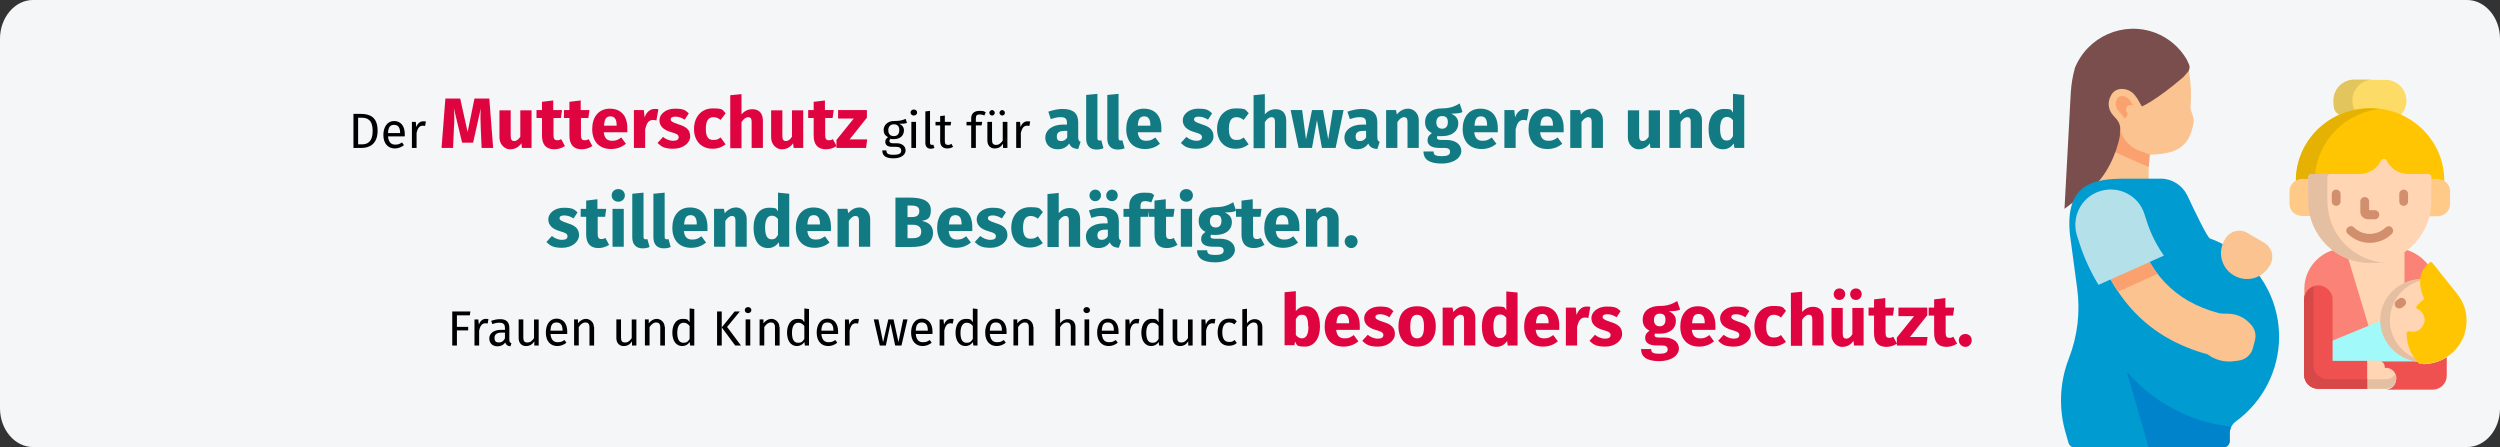 <?xml version="1.0" encoding="UTF-8"?>
<svg xmlns="http://www.w3.org/2000/svg" id="Ebene_1" version="1.1" viewBox="0 0 911 163">
  <rect x="0" y="0" width="911" height="163" fill="#333333" stroke="none"/>
  <defs>
    <style>
      .st0 {
        fill: #fba16f;
      }

      .st1 {
        fill: #ef5050;
      }

      .st2 {
        fill: #e2c55c;
      }

      .st3 {
        fill: #d18f6d;
      }

      .st4 {
        fill: #a2f9f9;
      }

      .st5 {
        fill: #fbc390;
      }

      .st6 {
        fill: #7a4e4d;
      }

      .st7 {
        fill: #b4e0e9;
      }

      .st8 {
        fill: #009bd1;
      }

      .st9 {
        fill: #df0440;
      }

      .st10 {
        fill: #d74848;
      }

      .st11 {
        fill: #117a83;
      }

      .st12 {
        fill: #e5bfa1;
      }

      .st13 {
        fill: #fcdb67;
      }

      .st14 {
        fill: #ffc502;
      }

      .st15 {
        fill: #ffc987;
      }

      .st16 {
        fill: #fb8276;
      }

      .st17 {
        fill: #ffd5b3;
      }

      .st18 {
        fill: #e5b102;
      }

      .st19 {
        fill: #0083cb;
      }

      .st20 {
        fill: #f5f6f7;
      }
    </style>
  </defs>
  <path id="Path-Copy" class="st20" d="M911,14.1v134.7c0,7.8-5.4,14.1-12,14.1H12c-6.6,0-12-6.4-12-14.1h0V14.1C0,6.4,5.4,0,12,0h887c6.6,0,12,6.4,12,14.1Z"></path>
  <g>
    <path d="M137.6,47.6c0,5.1-3.2,6.3-5.8,6.3h-3v-12.4h2.6c3.2,0,6.2,1,6.2,6.1ZM130.5,42.9v9.7h1.4c1.9,0,3.9-.8,3.9-4.9s-2-4.8-4-4.8h-1.3Z"></path>
    <path d="M147.4,49.7h-6c.2,2.2,1.2,3,2.6,3s1.6-.3,2.5-.8l.7,1c-.9.7-2,1.2-3.3,1.2-2.6,0-4.2-1.9-4.2-4.9s1.5-5.1,3.9-5.1,3.9,1.8,3.9,4.7,0,.6,0,.8ZM145.8,48.4c0-1.9-.7-2.9-2.2-2.9s-2.1.9-2.2,3h4.4Z"></path>
    <path d="M155.2,44.3l-.3,1.6c-.3,0-.5-.1-.8-.1-1.2,0-1.9.8-2.3,2.7v5.4h-1.7v-9.5h1.4l.2,1.9c.5-1.4,1.4-2.1,2.5-2.1s.6,0,.9.1Z"></path>
    <path class="st9" d="M179.7,53.9h-4.2l-.3-7c-.1-2.5-.2-5.1,0-7.4l-2.8,12.5h-4l-3-12.5c.2,2.7.2,4.9,0,7.4l-.3,7h-4.2l1.4-18h5.4l2.7,12.2,2.5-12.2h5.4l1.4,18Z"></path>
    <path class="st9" d="M193.8,53.9h-3.6l-.2-1.7c-1,1.5-2.4,2.2-4.2,2.2s-3.8-1.7-3.8-4.3v-9.9h4.1v9.4c0,1.4.5,1.8,1.3,1.8s1.6-.6,2.2-1.6v-9.6h4.1v13.8Z"></path>
    <path class="st9" d="M205.7,53.3c-1,.7-2.5,1.1-3.7,1.1-3,0-4.5-1.7-4.5-5v-6.4h-2v-2.9h2v-3l4.1-.5v3.5h3.2l-.4,2.9h-2.7v6.3c0,1.3.4,1.8,1.3,1.8s.9-.1,1.5-.4l1.4,2.6Z"></path>
    <path class="st9" d="M215.7,53.3c-1,.7-2.5,1.1-3.7,1.1-3,0-4.5-1.7-4.5-5v-6.4h-2v-2.9h2v-3l4.1-.5v3.5h3.2l-.4,2.9h-2.7v6.3c0,1.3.4,1.8,1.3,1.8s.9-.1,1.5-.4l1.4,2.6Z"></path>
    <path class="st9" d="M228.6,48.2h-8.6c.3,2.5,1.5,3.1,3.1,3.1s2.1-.4,3.3-1.2l1.7,2.3c-1.4,1.1-3.1,1.9-5.4,1.9-4.6,0-6.9-3-6.9-7.3s2.3-7.4,6.4-7.4,6.4,2.6,6.4,7.1,0,1.1,0,1.5ZM224.7,45.6c0-1.9-.6-3.2-2.2-3.2s-2.2.9-2.4,3.4h4.6v-.2Z"></path>
    <path class="st9" d="M239.9,39.9l-.7,4c-.4-.1-.8-.2-1.2-.2-1.7,0-2.4,1.3-2.9,3.4v6.8h-4.1v-13.8h3.6l.3,2.7c.6-1.9,2-3.1,3.6-3.1s.9,0,1.4.2Z"></path>
    <path class="st9" d="M251,41.3l-1.5,2.3c-1.1-.7-2.2-1.1-3.4-1.1s-1.7.4-1.7,1,.4,1,2.8,1.8c2.7.8,4.3,1.9,4.3,4.4s-2.7,4.5-6.1,4.5-4.4-.8-5.8-2.1l2-2.2c1,.8,2.3,1.4,3.7,1.4s2-.5,2-1.3-.4-1.2-2.9-1.9c-2.7-.8-4.1-2.2-4.1-4.3s2.2-4.2,5.6-4.2,3.8.6,5.1,1.7Z"></path>
    <path class="st9" d="M264.4,41.3l-1.8,2.4c-.9-.7-1.7-1-2.6-1-1.8,0-2.8,1.2-2.8,4.3s1.1,4,2.7,4,1.7-.3,2.7-.9l1.8,2.5c-1.3,1-2.8,1.6-4.7,1.6-4.2,0-6.8-2.9-6.8-7.2s2.6-7.5,6.8-7.5,3.4.6,4.7,1.7Z"></path>
    <path class="st9" d="M278,43.8v10.1h-4.1v-9.4c0-1.5-.5-1.8-1.3-1.8s-1.7.7-2.4,1.8v9.5h-4.1v-19.3l4.1-.4v7.4c1.1-1.3,2.4-1.9,4-1.9,2.4,0,3.8,1.5,3.8,4.2Z"></path>
    <path class="st9" d="M292.8,53.9h-3.6l-.2-1.7c-1,1.5-2.4,2.2-4.2,2.2s-3.8-1.7-3.8-4.3v-9.9h4.1v9.4c0,1.4.5,1.8,1.3,1.8s1.6-.6,2.2-1.6v-9.6h4.1v13.8Z"></path>
    <path class="st9" d="M304.7,53.3c-1,.7-2.5,1.1-3.7,1.1-3,0-4.5-1.7-4.5-5v-6.4h-2v-2.9h2v-3l4.1-.5v3.5h3.2l-.4,2.9h-2.7v6.3c0,1.3.4,1.8,1.3,1.8s.9-.1,1.5-.4l1.4,2.6Z"></path>
    <path class="st9" d="M315.8,43l-6.2,7.8h6.4l-.4,3.1h-10.8v-2.9l6.3-7.8h-5.7v-3.1h10.5v2.9Z"></path>
    <path d="M330.5,44.8c-.8.3-1.7.3-2.8.3,1.1.5,1.7,1.3,1.7,2.4,0,1.9-1.4,3.2-3.6,3.2s-.8,0-1.2-.2c-.3.2-.5.5-.5.9s.3.8,1.2.8h1.5c1.9,0,3.2,1.1,3.2,2.6s-1.5,2.9-4.4,2.9-4.1-1-4.1-2.9h1.5c0,1.1.5,1.6,2.6,1.6s2.8-.5,2.8-1.5-.7-1.4-1.9-1.4h-1.5c-1.7,0-2.4-.8-2.4-1.8s.4-1.2,1-1.7c-1.1-.6-1.6-1.4-1.6-2.6,0-1.9,1.6-3.3,3.7-3.3,2.4,0,3.2-.3,4.3-.8l.5,1.5ZM323.7,47.5c0,1.3.7,2.1,2,2.1s2-.8,2-2.2-.7-2.1-2-2.1-2,.9-2,2.1Z"></path>
    <path d="M334.2,41c0,.6-.5,1.1-1.2,1.1s-1.2-.5-1.2-1.1.5-1.1,1.2-1.1,1.2.5,1.2,1.1ZM333.8,53.9h-1.7v-9.5h1.7v9.5Z"></path>
    <path d="M337.2,52v-11.4l1.7-.2v11.6c0,.5.2.8.6.8s.4,0,.6-.1l.4,1.2c-.4.2-.8.3-1.3.3-1.2,0-2-.7-2-2.1Z"></path>
    <path d="M347.3,53.5c-.6.4-1.3.6-2.1.6-1.6,0-2.6-.9-2.6-2.7v-5.7h-1.7v-1.3h1.7v-2.1l1.7-.2v2.3h2.3l-.2,1.3h-2.1v5.7c0,1,.3,1.4,1.1,1.4s.8-.1,1.3-.4l.6,1.1Z"></path>
    <path d="M355.6,43.1v1.3h2.3l-.2,1.3h-2.1v8.2h-1.7v-8.2h-1.7v-1.3h1.7v-1.3c0-1.6,1-2.7,3-2.7s1.5.2,2.3.5l-.5,1.2c-.6-.3-1.2-.4-1.7-.4-1,0-1.4.4-1.4,1.4Z"></path>
    <path d="M366.9,53.9h-1.4v-1.5c-.8,1.2-1.7,1.7-3.1,1.7s-2.6-1-2.6-2.9v-6.8h1.7v6.6c0,1.3.4,1.8,1.5,1.8s1.8-.7,2.4-1.6v-6.8h1.7v9.5ZM362.5,41.1c0,.6-.5,1-1,1s-1-.5-1-1,.5-1,1-1,1,.5,1,1ZM366.2,41.1c0,.6-.5,1-1,1s-1-.5-1-1,.5-1,1-1,1,.5,1,1Z"></path>
    <path d="M375.4,44.3l-.3,1.6c-.3,0-.5-.1-.8-.1-1.2,0-1.9.8-2.3,2.7v5.4h-1.7v-9.5h1.4l.2,1.9c.5-1.4,1.4-2.1,2.5-2.1s.6,0,.9.1Z"></path>
    <path class="st11" d="M393.8,51.6l-.9,2.7c-1.6-.1-2.7-.6-3.3-2-1,1.5-2.5,2.1-4.2,2.1-2.8,0-4.5-1.8-4.5-4.3s2.3-4.7,6.5-4.7h1.4v-.6c0-1.6-.7-2.1-2.3-2.1s-2.2.3-3.6.7l-.9-2.7c1.7-.6,3.6-1,5.2-1,4,0,5.7,1.7,5.7,4.9v5.4c0,1.1.3,1.5.9,1.7ZM388.9,50.1v-2.4h-1c-1.9,0-2.8.6-2.8,2s.6,1.7,1.6,1.7,1.7-.5,2.2-1.3Z"></path>
    <path class="st11" d="M395.8,50.4v-15.8l4.1-.4v16.1c0,.6.2.9.7.9s.5,0,.7-.1l.8,2.9c-.6.3-1.5.5-2.5.5-2.4,0-3.8-1.4-3.8-4Z"></path>
    <path class="st11" d="M403.5,50.4v-15.8l4.1-.4v16.1c0,.6.2.9.7.9s.5,0,.7-.1l.8,2.9c-.6.3-1.5.5-2.5.5-2.4,0-3.8-1.4-3.8-4Z"></path>
    <path class="st11" d="M423.2,48.2h-8.6c.3,2.5,1.5,3.1,3.1,3.1s2.1-.4,3.3-1.2l1.7,2.3c-1.4,1.1-3.1,1.9-5.4,1.9-4.6,0-6.9-3-6.9-7.3s2.3-7.4,6.4-7.4,6.4,2.6,6.4,7.1,0,1.1,0,1.5ZM419.2,45.6c0-1.9-.6-3.2-2.2-3.2s-2.2.9-2.4,3.4h4.6v-.2Z"></path>
    <path class="st11" d="M441.7,41.3l-1.5,2.3c-1.1-.7-2.2-1.1-3.4-1.1s-1.7.4-1.7,1,.4,1,2.8,1.8c2.7.8,4.3,1.9,4.3,4.4s-2.7,4.5-6.1,4.5-4.4-.8-5.8-2.1l2-2.2c1,.8,2.3,1.4,3.7,1.4s2-.5,2-1.3-.4-1.2-2.9-1.9c-2.7-.8-4.1-2.2-4.1-4.3s2.2-4.2,5.6-4.2,3.8.6,5.1,1.7Z"></path>
    <path class="st11" d="M455,41.3l-1.8,2.4c-.9-.7-1.7-1-2.6-1-1.8,0-2.8,1.2-2.8,4.3s1.1,4,2.7,4,1.7-.3,2.7-.9l1.8,2.5c-1.3,1-2.8,1.6-4.7,1.6-4.2,0-6.8-2.9-6.8-7.2s2.6-7.5,6.8-7.5,3.4.6,4.7,1.7Z"></path>
    <path class="st11" d="M468.7,43.8v10.1h-4.1v-9.4c0-1.5-.5-1.8-1.3-1.8s-1.7.7-2.4,1.8v9.5h-4.1v-19.3l4.1-.4v7.4c1.1-1.3,2.4-1.9,4-1.9,2.4,0,3.8,1.5,3.8,4.2Z"></path>
    <path class="st11" d="M486.6,53.9h-4.9l-1.8-10.1-1.8,10.1h-4.9l-2.9-13.8h4.2l1.4,10.7,2.2-10.7h4l1.9,10.7,1.7-10.7h3.9l-2.9,13.8Z"></path>
    <path class="st11" d="M502.8,51.6l-.9,2.7c-1.6-.1-2.7-.6-3.3-2-1,1.5-2.5,2.1-4.2,2.1-2.8,0-4.5-1.8-4.5-4.3s2.3-4.7,6.5-4.7h1.4v-.6c0-1.6-.7-2.1-2.3-2.1s-2.2.3-3.6.7l-.9-2.7c1.7-.6,3.6-1,5.2-1,4,0,5.7,1.7,5.7,4.9v5.4c0,1.1.3,1.5.9,1.7ZM497.8,50.1v-2.4h-1c-1.9,0-2.8.6-2.8,2s.6,1.7,1.6,1.7,1.7-.5,2.2-1.3Z"></path>
    <path class="st11" d="M517,43.8v10.1h-4.1v-9.4c0-1.5-.5-1.8-1.3-1.8s-1.7.7-2.4,1.8v9.4h-4.1v-13.8h3.6l.3,1.6c1.2-1.4,2.5-2.1,4.2-2.1s3.8,1.5,3.8,4.2Z"></path>
    <path class="st11" d="M532.8,40.9c-1,.4-2.2.5-4,.5,1.7.8,2.6,1.8,2.6,3.6,0,2.7-2.2,4.6-5.8,4.6s-1.1,0-1.6-.2c-.3.2-.4.5-.4.8s.2.8,1.5.8h2.1c3.2,0,5.3,1.7,5.3,4s-2.5,4.6-7.2,4.6-6.6-1.7-6.6-4.4h3.7c0,1.2.5,1.7,3,1.7s3-.7,3-1.6-.6-1.4-2-1.4h-2c-3,0-4.2-1.2-4.2-2.7s.7-2,1.6-2.7c-1.8-.9-2.5-2.2-2.5-4,0-3.1,2.4-5,6.1-5,3.1,0,4.8-.8,6.5-1.8l1,3ZM523.4,44.6c0,1.5.8,2.3,2.1,2.3s2.1-.8,2.1-2.4-.7-2.2-2.1-2.2-2.1.9-2.1,2.3Z"></path>
    <path class="st11" d="M545.8,48.2h-8.6c.3,2.5,1.5,3.1,3.1,3.1s2.1-.4,3.3-1.2l1.7,2.3c-1.4,1.1-3.1,1.9-5.4,1.9-4.6,0-6.9-3-6.9-7.3s2.3-7.4,6.4-7.4,6.4,2.6,6.4,7.1,0,1.1,0,1.5ZM541.9,45.6c0-1.9-.6-3.2-2.2-3.2s-2.2.9-2.4,3.4h4.6v-.2Z"></path>
    <path class="st11" d="M557.1,39.9l-.7,4c-.4-.1-.8-.2-1.2-.2-1.7,0-2.4,1.3-2.9,3.4v6.8h-4.1v-13.8h3.6l.3,2.7c.6-1.9,2-3.1,3.6-3.1s.9,0,1.4.2Z"></path>
    <path class="st11" d="M569.8,48.2h-8.6c.3,2.5,1.5,3.1,3.1,3.1s2.1-.4,3.3-1.2l1.7,2.3c-1.4,1.1-3.1,1.9-5.4,1.9-4.6,0-6.9-3-6.9-7.3s2.3-7.4,6.4-7.4,6.4,2.6,6.4,7.1,0,1.1,0,1.5ZM565.9,45.6c0-1.9-.6-3.2-2.2-3.2s-2.2.9-2.4,3.4h4.6v-.2Z"></path>
    <path class="st11" d="M584.1,43.8v10.1h-4.1v-9.4c0-1.5-.5-1.8-1.3-1.8s-1.7.7-2.4,1.8v9.4h-4.1v-13.8h3.6l.3,1.6c1.2-1.4,2.5-2.1,4.2-2.1s3.8,1.5,3.8,4.2Z"></path>
    <path class="st11" d="M605,53.9h-3.6l-.2-1.7c-1,1.5-2.4,2.2-4.2,2.2s-3.8-1.7-3.8-4.3v-9.9h4.1v9.4c0,1.4.5,1.8,1.3,1.8s1.6-.6,2.2-1.6v-9.6h4.1v13.8Z"></path>
    <path class="st11" d="M620.2,43.8v10.1h-4.1v-9.4c0-1.5-.5-1.8-1.3-1.8s-1.7.7-2.4,1.8v9.4h-4.1v-13.8h3.6l.3,1.6c1.2-1.4,2.5-2.1,4.2-2.1s3.8,1.5,3.8,4.2Z"></path>
    <path class="st11" d="M635.6,34.6v19.3h-3.6l-.2-1.6c-.8,1.1-2.1,2.1-3.9,2.1-3.5,0-5.3-2.9-5.3-7.4s2.2-7.3,5.6-7.3,2.5.5,3.3,1.3v-6.8l4.1.4ZM631.5,49.8v-6c-.6-.7-1.2-1.2-2.2-1.2-1.5,0-2.5,1.2-2.5,4.3s.9,4.3,2.3,4.3,1.7-.5,2.4-1.6Z"></path>
    <path class="st11" d="M210.5,77.3l-1.5,2.3c-1.1-.7-2.2-1.1-3.4-1.1s-1.7.4-1.7,1,.4,1,2.8,1.8c2.7.8,4.3,1.9,4.3,4.4s-2.7,4.6-6.1,4.6-4.4-.8-5.8-2.1l2-2.2c1,.8,2.3,1.4,3.7,1.4s2-.5,2-1.3-.4-1.2-2.9-1.9c-2.7-.8-4.1-2.2-4.1-4.3s2.2-4.2,5.6-4.2,3.8.6,5.1,1.7Z"></path>
    <path class="st11" d="M221.8,89.3c-1,.7-2.5,1.1-3.7,1.1-3,0-4.5-1.7-4.5-5v-6.4h-2v-2.9h2v-3l4.1-.5v3.5h3.2l-.4,2.9h-2.7v6.3c0,1.3.4,1.8,1.3,1.8s.9-.1,1.5-.4l1.4,2.6Z"></path>
    <path class="st11" d="M227.7,71.2c0,1.3-1,2.3-2.4,2.3s-2.4-1-2.4-2.3,1-2.3,2.4-2.3,2.4,1,2.4,2.3ZM227.3,89.9h-4.1v-13.8h4.1v13.8Z"></path>
    <path class="st11" d="M230.4,86.4v-15.8l4.1-.4v16.1c0,.6.2.9.7.9s.5,0,.7-.1l.8,2.9c-.6.3-1.5.5-2.5.5-2.4,0-3.8-1.4-3.8-4Z"></path>
    <path class="st11" d="M238.1,86.4v-15.8l4.1-.4v16.1c0,.6.2.9.7.9s.5,0,.7-.1l.8,2.9c-.6.3-1.5.5-2.5.5-2.4,0-3.8-1.4-3.8-4Z"></path>
    <path class="st11" d="M257.8,84.2h-8.6c.3,2.5,1.5,3.1,3.1,3.1s2.1-.4,3.3-1.2l1.7,2.3c-1.4,1.1-3.1,1.9-5.4,1.9-4.6,0-6.9-3-6.9-7.3s2.3-7.4,6.4-7.4,6.4,2.6,6.4,7.1,0,1.1,0,1.5ZM253.9,81.6c0-1.9-.6-3.2-2.2-3.2s-2.2.9-2.4,3.4h4.6v-.2Z"></path>
    <path class="st11" d="M272.1,79.8v10.1h-4.1v-9.4c0-1.5-.5-1.8-1.3-1.8s-1.7.7-2.4,1.8v9.4h-4.1v-13.8h3.6l.3,1.6c1.2-1.4,2.5-2.1,4.2-2.1s3.8,1.5,3.8,4.2Z"></path>
    <path class="st11" d="M287.6,70.6v19.3h-3.6l-.2-1.6c-.8,1.1-2.1,2.1-3.9,2.1-3.5,0-5.3-2.9-5.3-7.4s2.2-7.3,5.6-7.3,2.5.5,3.3,1.3v-6.8l4.1.4ZM283.5,85.8v-6c-.6-.7-1.2-1.2-2.2-1.2-1.5,0-2.5,1.2-2.5,4.3s.9,4.3,2.3,4.3,1.7-.5,2.4-1.6Z"></path>
    <path class="st11" d="M302.8,84.2h-8.6c.3,2.5,1.5,3.1,3.1,3.1s2.1-.4,3.3-1.2l1.7,2.3c-1.4,1.1-3.1,1.9-5.4,1.9-4.6,0-6.9-3-6.9-7.3s2.3-7.4,6.4-7.4,6.4,2.6,6.4,7.1,0,1.1,0,1.5ZM298.8,81.6c0-1.9-.6-3.2-2.2-3.2s-2.2.9-2.4,3.4h4.6v-.2Z"></path>
    <path class="st11" d="M317.1,79.8v10.1h-4.1v-9.4c0-1.5-.5-1.8-1.3-1.8s-1.7.7-2.4,1.8v9.4h-4.1v-13.8h3.6l.3,1.6c1.2-1.4,2.5-2.1,4.2-2.1s3.8,1.5,3.8,4.2Z"></path>
    <path class="st11" d="M340,84.7c0,4.1-3.3,5.3-7.9,5.3h-5.8v-18h5.1c4.8,0,7.8,1.2,7.8,4.6s-1.6,3.5-3.3,3.9c2,.4,4.1,1.4,4.1,4.3ZM330.7,74.9v4.2h1.6c1.8,0,2.7-.7,2.7-2.2s-1-2-3-2h-1.2ZM335.7,84.4c0-1.8-1.3-2.5-3.1-2.5h-1.9v4.9h1.6c2,0,3.4-.4,3.4-2.4Z"></path>
    <path class="st11" d="M354.3,84.2h-8.6c.3,2.5,1.5,3.1,3.1,3.1s2.1-.4,3.3-1.2l1.7,2.3c-1.4,1.1-3.1,1.9-5.4,1.9-4.6,0-6.9-3-6.9-7.3s2.3-7.4,6.4-7.4,6.4,2.6,6.4,7.1,0,1.1,0,1.5ZM350.4,81.6c0-1.9-.6-3.2-2.2-3.2s-2.2.9-2.4,3.4h4.6v-.2Z"></path>
    <path class="st11" d="M366.6,77.3l-1.5,2.3c-1.1-.7-2.2-1.1-3.4-1.1s-1.7.4-1.7,1,.4,1,2.8,1.8c2.7.8,4.3,1.9,4.3,4.4s-2.7,4.6-6.1,4.6-4.4-.8-5.8-2.1l2-2.2c1,.8,2.3,1.4,3.7,1.4s2-.5,2-1.3-.4-1.2-2.9-1.9c-2.7-.8-4.1-2.2-4.1-4.3s2.2-4.2,5.6-4.2,3.8.6,5.1,1.7Z"></path>
    <path class="st11" d="M380,77.3l-1.8,2.4c-.9-.7-1.7-1-2.6-1-1.8,0-2.8,1.2-2.8,4.3s1.1,4,2.7,4,1.7-.3,2.7-.9l1.8,2.5c-1.3,1-2.8,1.6-4.7,1.6-4.2,0-6.8-2.9-6.8-7.2s2.6-7.5,6.8-7.5,3.4.6,4.7,1.7Z"></path>
    <path class="st11" d="M393.6,79.8v10.1h-4.1v-9.4c0-1.5-.5-1.8-1.3-1.8s-1.7.7-2.4,1.8v9.5h-4.1v-19.3l4.1-.4v7.4c1.1-1.3,2.4-1.9,4-1.9,2.4,0,3.8,1.5,3.8,4.2Z"></path>
    <path class="st11" d="M408.6,87.6l-.9,2.7c-1.6-.1-2.7-.6-3.3-2-1,1.5-2.5,2.1-4.2,2.1-2.8,0-4.5-1.8-4.5-4.3s2.3-4.7,6.5-4.7h1.4v-.6c0-1.6-.7-2.1-2.3-2.1s-2.2.3-3.6.7l-.9-2.7c1.7-.7,3.6-1,5.2-1,4,0,5.7,1.7,5.7,4.9v5.4c0,1.1.3,1.5.9,1.7ZM397,71.2c0-1.1.9-2.1,2.1-2.1s2.1.9,2.1,2.1-.9,2.1-2.1,2.1-2.1-.9-2.1-2.1ZM403.7,86.1v-2.4h-1c-1.9,0-2.8.7-2.8,2s.6,1.7,1.6,1.7,1.7-.5,2.2-1.3ZM403.1,71.2c0-1.1.9-2.1,2.1-2.1s2.1.9,2.1,2.1-.9,2.1-2.1,2.1-2.1-.9-2.1-2.1Z"></path>
    <path class="st11" d="M415.6,75v1.1h3.2l-.4,2.9h-2.8v10.9h-4.1v-10.9h-2.1v-2.9h2.1v-1.2c0-2.7,1.7-4.7,5.3-4.7s2.8.4,3.8.9l-1.1,2.7c-.8-.4-1.6-.5-2.2-.5-1.2,0-1.7.5-1.7,1.8Z"></path>
    <path class="st11" d="M428.9,89.3c-1,.7-2.5,1.1-3.7,1.1-3,0-4.5-1.7-4.5-5v-6.4h-2v-2.9h2v-3l4.1-.5v3.5h3.2l-.4,2.9h-2.7v6.3c0,1.3.4,1.8,1.3,1.8s.9-.1,1.5-.4l1.4,2.6Z"></path>
    <path class="st11" d="M434.7,71.2c0,1.3-1,2.3-2.4,2.3s-2.4-1-2.4-2.3,1-2.3,2.4-2.3,2.4,1,2.4,2.3ZM434.4,89.9h-4.1v-13.8h4.1v13.8Z"></path>
    <path class="st11" d="M450.3,76.9c-1,.4-2.2.5-4,.5,1.7.8,2.6,1.8,2.6,3.6,0,2.7-2.2,4.6-5.8,4.6s-1.1,0-1.6-.2c-.3.2-.4.5-.4.8s.2.8,1.5.8h2.1c3.2,0,5.3,1.7,5.3,4s-2.5,4.6-7.2,4.6-6.6-1.7-6.6-4.4h3.7c0,1.2.5,1.7,3,1.7s3-.7,3-1.6-.6-1.4-2-1.4h-2c-3,0-4.2-1.2-4.2-2.7s.7-2,1.6-2.7c-1.8-.9-2.5-2.2-2.5-4,0-3.1,2.4-5,6.1-5,3.1,0,4.8-.8,6.5-1.8l1,3ZM440.9,80.6c0,1.5.8,2.3,2.1,2.3s2.1-.8,2.1-2.4-.7-2.2-2.1-2.2-2.1.9-2.1,2.3Z"></path>
    <path class="st11" d="M460.6,89.3c-1,.7-2.5,1.1-3.7,1.1-3,0-4.5-1.7-4.5-5v-6.4h-2v-2.9h2v-3l4.1-.5v3.5h3.2l-.4,2.9h-2.7v6.3c0,1.3.4,1.8,1.3,1.8s.9-.1,1.5-.4l1.4,2.6Z"></path>
    <path class="st11" d="M473.5,84.2h-8.6c.3,2.5,1.5,3.1,3.1,3.1s2.1-.4,3.3-1.2l1.7,2.3c-1.4,1.1-3.1,1.9-5.4,1.9-4.6,0-6.9-3-6.9-7.3s2.3-7.4,6.4-7.4,6.4,2.6,6.4,7.1,0,1.1,0,1.5ZM469.5,81.6c0-1.9-.6-3.2-2.2-3.2s-2.2.9-2.4,3.4h4.6v-.2Z"></path>
    <path class="st11" d="M487.8,79.8v10.1h-4.1v-9.4c0-1.5-.5-1.8-1.3-1.8s-1.7.7-2.4,1.8v9.4h-4.1v-13.8h3.6l.3,1.6c1.2-1.4,2.5-2.1,4.2-2.1s3.8,1.5,3.8,4.2Z"></path>
    <path class="st11" d="M494.7,88c0,1.3-1,2.4-2.3,2.4s-2.4-1.1-2.4-2.4,1-2.3,2.4-2.3,2.3,1.1,2.3,2.3Z"></path>
    <path d="M164.8,113.5h6.6l-.2,1.4h-4.7v4.2h4.1v1.3h-4.1v5.5h-1.7v-12.4Z"></path>
    <path d="M178,116.3l-.3,1.6c-.3,0-.5-.1-.8-.1-1.2,0-1.9.8-2.3,2.7v5.4h-1.7v-9.5h1.4l.2,1.9c.5-1.4,1.4-2.1,2.5-2.1s.6,0,.9.1Z"></path>
    <path d="M186.4,125l-.4,1.2c-1-.1-1.6-.5-1.9-1.4-.7,1-1.7,1.4-2.8,1.4-1.9,0-3-1.2-3-2.9s1.5-3.1,4.2-3.1h1.5v-.7c0-1.4-.7-1.9-2-1.9s-1.6.2-2.6.5l-.4-1.2c1.2-.4,2.2-.6,3.3-.6,2.3,0,3.3,1.2,3.3,3.2v4.3c0,.8.3,1.1.8,1.3ZM184,123.4v-2.2h-1.2c-1.7,0-2.6.6-2.6,1.9s.6,1.7,1.6,1.7,1.7-.5,2.2-1.5Z"></path>
    <path d="M196.1,125.9h-1.4v-1.5c-.8,1.2-1.7,1.7-3.1,1.7s-2.6-1-2.6-2.9v-6.8h1.7v6.6c0,1.3.4,1.8,1.5,1.8s1.8-.7,2.4-1.6v-6.8h1.7v9.5Z"></path>
    <path d="M206.6,121.7h-6c.2,2.2,1.2,3,2.6,3s1.6-.3,2.5-.8l.7,1c-.9.7-2,1.2-3.3,1.2-2.6,0-4.2-1.9-4.2-4.9s1.5-5.1,3.9-5.1,3.9,1.8,3.9,4.7,0,.6,0,.8ZM205,120.4c0-1.9-.7-2.9-2.2-2.9s-2.1.9-2.2,3h4.4Z"></path>
    <path d="M216.5,119.1v6.8h-1.7v-6.6c0-1.4-.6-1.8-1.5-1.8s-1.8.7-2.4,1.7v6.7h-1.7v-9.5h1.4v1.4c.8-1,1.8-1.6,3-1.6s2.8,1.1,2.8,2.9Z"></path>
    <path d="M231.7,125.9h-1.4v-1.5c-.8,1.2-1.7,1.7-3.1,1.7s-2.6-1-2.6-2.9v-6.8h1.7v6.6c0,1.3.4,1.8,1.5,1.8s1.8-.7,2.4-1.6v-6.8h1.7v9.5Z"></path>
    <path d="M242.3,119.1v6.8h-1.7v-6.6c0-1.4-.6-1.8-1.5-1.8s-1.8.7-2.4,1.7v6.7h-1.7v-9.5h1.4v1.4c.8-1,1.8-1.6,3-1.6s2.8,1.1,2.8,2.9Z"></path>
    <path d="M253,112.6v13.3h-1.5l-.2-1.3c-.6,1-1.6,1.5-2.7,1.5-2.3,0-3.6-2-3.6-4.9s1.4-5,3.7-5,1.9.5,2.6,1.2v-5l1.7.2ZM251.3,123.4v-4.6c-.6-.8-1.3-1.2-2.2-1.2-1.4,0-2.3,1.2-2.3,3.7s.8,3.6,2.2,3.6,1.7-.5,2.3-1.4Z"></path>
    <path d="M263,125.9h-1.7v-12.4h1.7v12.4ZM265,119.2l5,6.7h-2.1l-4.9-6.6,4.7-5.8h1.9l-4.7,5.7Z"></path>
    <path d="M273.8,113c0,.6-.5,1.1-1.2,1.1s-1.2-.5-1.2-1.1.5-1.1,1.2-1.1,1.2.5,1.2,1.1ZM273.4,125.9h-1.7v-9.5h1.7v9.5Z"></path>
    <path d="M284.1,119.1v6.8h-1.7v-6.6c0-1.4-.6-1.8-1.5-1.8s-1.8.7-2.4,1.7v6.7h-1.7v-9.5h1.4v1.4c.8-1,1.8-1.6,3-1.6s2.8,1.1,2.8,2.9Z"></path>
    <path d="M294.8,112.6v13.3h-1.5l-.2-1.3c-.6,1-1.6,1.5-2.7,1.5-2.3,0-3.6-2-3.6-4.9s1.4-5,3.7-5,1.9.5,2.6,1.2v-5l1.7.2ZM293.1,123.4v-4.6c-.6-.8-1.3-1.2-2.2-1.2-1.4,0-2.3,1.2-2.3,3.7s.8,3.6,2.2,3.6,1.7-.5,2.3-1.4Z"></path>
    <path d="M305.3,121.7h-6c.2,2.2,1.2,3,2.6,3s1.6-.3,2.5-.8l.7,1c-.9.7-2,1.2-3.3,1.2-2.6,0-4.2-1.9-4.2-4.9s1.5-5.1,3.9-5.1,3.9,1.8,3.9,4.7,0,.6,0,.8ZM303.7,120.4c0-1.9-.7-2.9-2.2-2.9s-2.1.9-2.2,3h4.4Z"></path>
    <path d="M313,116.3l-.3,1.6c-.3,0-.5-.1-.8-.1-1.2,0-1.9.8-2.3,2.7v5.4h-1.7v-9.5h1.4l.2,1.9c.5-1.4,1.4-2.1,2.5-2.1s.6,0,.9.1Z"></path>
    <path d="M328.4,125.9h-2.2l-1.7-8-1.7,8h-2.2l-2.2-9.5h1.7l1.7,8.3,1.9-8.3h1.9l1.8,8.3,1.7-8.3h1.6l-2.2,9.5Z"></path>
    <path d="M339.7,121.7h-6c.2,2.2,1.2,3,2.6,3s1.6-.3,2.5-.8l.7,1c-.9.7-2,1.2-3.3,1.2-2.6,0-4.2-1.9-4.2-4.9s1.5-5.1,3.9-5.1,3.9,1.8,3.9,4.7,0,.6,0,.8ZM338.1,120.4c0-1.9-.7-2.9-2.2-2.9s-2.1.9-2.2,3h4.4Z"></path>
    <path d="M347.5,116.3l-.3,1.6c-.3,0-.5-.1-.8-.1-1.2,0-1.9.8-2.3,2.7v5.4h-1.7v-9.5h1.4l.2,1.9c.5-1.4,1.4-2.1,2.5-2.1s.6,0,.9.1Z"></path>
    <path d="M356.2,112.6v13.3h-1.5l-.2-1.3c-.6,1-1.6,1.5-2.7,1.5-2.3,0-3.6-2-3.6-4.9s1.4-5,3.7-5,1.9.5,2.6,1.2v-5l1.7.2ZM354.5,123.4v-4.6c-.6-.8-1.3-1.2-2.2-1.2-1.4,0-2.3,1.2-2.3,3.7s.8,3.6,2.2,3.6,1.7-.5,2.3-1.4Z"></path>
    <path d="M366.7,121.7h-6c.2,2.2,1.2,3,2.6,3s1.6-.3,2.5-.8l.7,1c-.9.7-2,1.2-3.3,1.2-2.6,0-4.2-1.9-4.2-4.9s1.5-5.1,3.9-5.1,3.9,1.8,3.9,4.7,0,.6,0,.8ZM365.1,120.4c0-1.9-.7-2.9-2.2-2.9s-2.1.9-2.2,3h4.4Z"></path>
    <path d="M376.6,119.1v6.8h-1.7v-6.6c0-1.4-.6-1.8-1.5-1.8s-1.8.7-2.4,1.7v6.7h-1.7v-9.5h1.4v1.4c.8-1,1.8-1.6,3-1.6s2.8,1.1,2.8,2.9Z"></path>
    <path d="M391.9,119.1v6.8h-1.7v-6.6c0-1.4-.6-1.8-1.5-1.8s-1.8.7-2.4,1.7v6.8h-1.7v-13.3l1.7-.2v5.3c.7-.9,1.6-1.5,2.8-1.5,1.7,0,2.8,1.1,2.8,2.9Z"></path>
    <path d="M397.2,113c0,.6-.5,1.1-1.2,1.1s-1.2-.5-1.2-1.1.5-1.1,1.2-1.1,1.2.5,1.2,1.1ZM396.9,125.9h-1.7v-9.5h1.7v9.5Z"></path>
    <path d="M407.5,121.7h-6c.2,2.2,1.2,3,2.6,3s1.6-.3,2.5-.8l.7,1c-.9.7-2,1.2-3.3,1.2-2.6,0-4.2-1.9-4.2-4.9s1.5-5.1,3.9-5.1,3.9,1.8,3.9,4.7,0,.6,0,.8ZM405.9,120.4c0-1.9-.7-2.9-2.2-2.9s-2.1.9-2.2,3h4.4Z"></path>
    <path d="M415.2,116.3l-.3,1.6c-.3,0-.5-.1-.8-.1-1.2,0-1.9.8-2.3,2.7v5.4h-1.7v-9.5h1.4l.2,1.9c.5-1.4,1.4-2.1,2.5-2.1s.6,0,.9.1Z"></path>
    <path d="M423.9,112.6v13.3h-1.5l-.2-1.3c-.6,1-1.6,1.5-2.7,1.5-2.3,0-3.6-2-3.6-4.9s1.4-5,3.7-5,1.9.5,2.6,1.2v-5l1.7.2ZM422.2,123.4v-4.6c-.6-.8-1.3-1.2-2.2-1.2-1.4,0-2.3,1.2-2.3,3.7s.8,3.6,2.2,3.6,1.7-.5,2.3-1.4Z"></path>
    <path d="M434.4,125.9h-1.4v-1.5c-.8,1.2-1.7,1.7-3.1,1.7s-2.6-1-2.6-2.9v-6.8h1.7v6.6c0,1.3.4,1.8,1.5,1.8s1.8-.7,2.4-1.6v-6.8h1.7v9.5Z"></path>
    <path d="M442.9,116.3l-.3,1.6c-.3,0-.5-.1-.8-.1-1.2,0-1.9.8-2.3,2.7v5.4h-1.7v-9.5h1.4l.2,1.9c.5-1.4,1.4-2.1,2.5-2.1s.6,0,.9.1Z"></path>
    <path d="M450.6,117.2l-.8,1c-.6-.5-1.2-.7-2-.7-1.5,0-2.4,1.2-2.4,3.6s.9,3.5,2.4,3.5,1.4-.3,2.1-.7l.8,1.1c-.8.7-1.8,1-2.9,1-2.6,0-4.1-1.8-4.1-4.9s1.6-5,4.1-5,2,.3,2.9,1Z"></path>
    <path d="M460,119.1v6.8h-1.7v-6.6c0-1.4-.6-1.8-1.5-1.8s-1.8.7-2.4,1.7v6.8h-1.7v-13.3l1.7-.2v5.3c.7-.9,1.6-1.5,2.8-1.5,1.7,0,2.8,1.1,2.8,2.9Z"></path>
    <path class="st9" d="M481,119c0,4.3-2.1,7.3-5.5,7.3s-2.8-.7-3.6-1.8l-.2,1.3h-3.6v-19.3l4.1-.4v7.3c.8-1.1,2.2-1.8,3.7-1.8,3.3,0,5.1,2.7,5.1,7.4ZM476.7,119c0-3.5-.9-4.3-2.2-4.3s-1.7.6-2.3,1.6v5.7c.5.8,1.3,1.3,2.2,1.3,1.4,0,2.4-1.1,2.4-4.3Z"></path>
    <path class="st9" d="M495.5,120.2h-8.6c.3,2.5,1.5,3.1,3.1,3.1s2.1-.4,3.3-1.2l1.7,2.3c-1.4,1.1-3.1,1.9-5.4,1.9-4.6,0-6.9-3-6.9-7.3s2.3-7.4,6.4-7.4,6.4,2.6,6.4,7.1,0,1.1,0,1.5ZM491.6,117.6c0-1.9-.6-3.2-2.2-3.2s-2.2.9-2.4,3.4h4.6v-.2Z"></path>
    <path class="st9" d="M507.8,113.3l-1.5,2.3c-1.1-.7-2.2-1.1-3.4-1.1s-1.7.4-1.7,1,.4,1,2.8,1.8c2.7.8,4.3,1.9,4.3,4.4s-2.7,4.6-6.1,4.6-4.4-.8-5.8-2.1l2-2.2c1,.8,2.3,1.4,3.7,1.4s2-.5,2-1.3-.4-1.2-2.9-1.9c-2.7-.8-4.1-2.2-4.1-4.3s2.2-4.2,5.6-4.2,3.8.6,5.1,1.7Z"></path>
    <path class="st9" d="M523.2,119c0,4.4-2.5,7.3-6.8,7.3s-6.8-2.7-6.8-7.4,2.5-7.3,6.8-7.3,6.8,2.7,6.8,7.4ZM513.9,119c0,3.1.8,4.3,2.5,4.3s2.5-1.3,2.5-4.3-.8-4.3-2.5-4.3-2.5,1.3-2.5,4.3Z"></path>
    <path class="st9" d="M537.6,115.8v10.1h-4.1v-9.4c0-1.5-.5-1.8-1.3-1.8s-1.7.7-2.4,1.8v9.4h-4.1v-13.8h3.6l.3,1.6c1.2-1.4,2.5-2.1,4.2-2.1s3.8,1.5,3.8,4.2Z"></path>
    <path class="st9" d="M553,106.6v19.3h-3.6l-.2-1.6c-.8,1.1-2.1,2.1-3.9,2.1-3.5,0-5.3-2.9-5.3-7.4s2.2-7.3,5.6-7.3,2.5.5,3.3,1.3v-6.8l4.1.4ZM548.9,121.8v-6c-.6-.7-1.2-1.2-2.2-1.2-1.5,0-2.5,1.2-2.5,4.3s.9,4.3,2.3,4.3,1.7-.5,2.4-1.6Z"></path>
    <path class="st9" d="M568.2,120.2h-8.6c.3,2.5,1.5,3.1,3.1,3.1s2.1-.4,3.3-1.2l1.7,2.3c-1.4,1.1-3.1,1.9-5.4,1.9-4.6,0-6.9-3-6.9-7.3s2.3-7.4,6.4-7.4,6.4,2.6,6.4,7.1,0,1.1,0,1.5ZM564.3,117.6c0-1.9-.6-3.2-2.2-3.2s-2.2.9-2.4,3.4h4.6v-.2Z"></path>
    <path class="st9" d="M579.5,111.9l-.7,4c-.4-.1-.8-.2-1.2-.2-1.7,0-2.4,1.3-2.9,3.4v6.8h-4.1v-13.8h3.6l.3,2.7c.6-1.9,2-3.1,3.6-3.1s.9,0,1.4.2Z"></path>
    <path class="st9" d="M590.6,113.3l-1.5,2.3c-1.1-.7-2.2-1.1-3.4-1.1s-1.7.4-1.7,1,.4,1,2.8,1.8c2.7.8,4.3,1.9,4.3,4.4s-2.7,4.6-6.1,4.6-4.4-.8-5.8-2.1l2-2.2c1,.8,2.3,1.4,3.7,1.4s2-.5,2-1.3-.4-1.2-2.9-1.9c-2.7-.8-4.1-2.2-4.1-4.3s2.2-4.2,5.6-4.2,3.8.6,5.1,1.7Z"></path>
    <path class="st9" d="M612.1,112.9c-1,.4-2.2.5-4,.5,1.7.8,2.6,1.8,2.6,3.6,0,2.7-2.2,4.6-5.8,4.6s-1.1,0-1.6-.2c-.3.2-.4.5-.4.8s.2.8,1.5.8h2.1c3.2,0,5.3,1.7,5.3,4s-2.5,4.6-7.2,4.6-6.6-1.7-6.6-4.4h3.7c0,1.2.5,1.7,3,1.7s3-.7,3-1.6-.6-1.4-2-1.4h-2c-3,0-4.2-1.2-4.2-2.7s.7-2,1.6-2.7c-1.8-.9-2.5-2.2-2.5-4,0-3.1,2.4-5,6.1-5,3.1,0,4.8-.8,6.5-1.8l1,3ZM602.7,116.6c0,1.5.8,2.3,2.1,2.3s2.1-.8,2.1-2.4-.7-2.2-2.1-2.2-2.1.9-2.1,2.3Z"></path>
    <path class="st9" d="M625.1,120.2h-8.6c.3,2.5,1.5,3.1,3.1,3.1s2.1-.4,3.3-1.2l1.7,2.3c-1.4,1.1-3.1,1.9-5.4,1.9-4.6,0-6.9-3-6.9-7.3s2.3-7.4,6.4-7.4,6.4,2.6,6.4,7.1,0,1.1,0,1.5ZM621.2,117.6c0-1.9-.6-3.2-2.2-3.2s-2.2.9-2.4,3.4h4.6v-.2Z"></path>
    <path class="st9" d="M637.5,113.3l-1.5,2.3c-1.1-.7-2.2-1.1-3.4-1.1s-1.7.4-1.7,1,.4,1,2.8,1.8c2.7.8,4.3,1.9,4.3,4.4s-2.7,4.6-6.1,4.6-4.4-.8-5.8-2.1l2-2.2c1,.8,2.3,1.4,3.7,1.4s2-.5,2-1.3-.4-1.2-2.9-1.9c-2.7-.8-4.1-2.2-4.1-4.3s2.2-4.2,5.6-4.2,3.8.6,5.1,1.7Z"></path>
    <path class="st9" d="M650.8,113.3l-1.8,2.4c-.9-.7-1.7-1-2.6-1-1.8,0-2.8,1.2-2.8,4.3s1.1,4,2.7,4,1.7-.3,2.7-.9l1.8,2.5c-1.3,1-2.8,1.6-4.7,1.6-4.2,0-6.8-2.9-6.8-7.2s2.6-7.5,6.8-7.5,3.4.6,4.7,1.7Z"></path>
    <path class="st9" d="M664.5,115.8v10.1h-4.1v-9.4c0-1.5-.5-1.8-1.3-1.8s-1.7.7-2.4,1.8v9.5h-4.1v-19.3l4.1-.4v7.4c1.1-1.3,2.4-1.9,4-1.9,2.4,0,3.8,1.5,3.8,4.2Z"></path>
    <path class="st9" d="M679.2,125.9h-3.6l-.2-1.7c-1,1.5-2.4,2.2-4.2,2.2s-3.8-1.7-3.8-4.3v-9.9h4.1v9.4c0,1.4.5,1.8,1.3,1.8s1.6-.6,2.2-1.6v-9.6h4.1v13.8ZM672.4,107.2c0,1.1-.9,2.1-2.1,2.1s-2.1-.9-2.1-2.1.9-2.1,2.1-2.1,2.1.9,2.1,2.1ZM678.4,107.2c0,1.1-.9,2.1-2.1,2.1s-2.1-.9-2.1-2.1.9-2.1,2.1-2.1,2.1.9,2.1,2.1Z"></path>
    <path class="st9" d="M691.1,125.3c-1,.7-2.5,1.1-3.7,1.1-3,0-4.5-1.7-4.5-5v-6.4h-2v-2.9h2v-3l4.1-.5v3.5h3.2l-.4,2.9h-2.7v6.3c0,1.3.4,1.8,1.3,1.8s.9-.1,1.5-.4l1.4,2.6Z"></path>
    <path class="st9" d="M702.2,115l-6.2,7.8h6.4l-.4,3.1h-10.8v-2.9l6.3-7.8h-5.7v-3.1h10.5v2.9Z"></path>
    <path class="st9" d="M713,125.3c-1,.7-2.5,1.1-3.7,1.1-3,0-4.5-1.7-4.5-5v-6.4h-2v-2.9h2v-3l4.1-.5v3.5h3.2l-.4,2.9h-2.7v6.3c0,1.3.4,1.8,1.3,1.8s.9-.1,1.5-.4l1.4,2.6Z"></path>
    <path class="st9" d="M718.5,124c0,1.3-1,2.4-2.3,2.4s-2.4-1.1-2.4-2.4,1-2.3,2.4-2.3,2.3,1.1,2.3,2.3Z"></path>
  </g>
  <g id="Layer_31">
    <path class="st5" d="M783.1,67.8l-20.7,3.1v-19.6s-5.5-10.8-5.5-17.9c0-11.2,9-20.2,20.2-20.2,0,0,0,0,0,0,11.2,0,18.4,2.1,20.6,13,.7,4.2.9,8.5.5,12.8,0,1.6,1.4,3.8,1.2,5.2-1.5,10.8-8,11.8-16.1,12.2-.7,0-.2,11.5-.2,11.5Z"></path>
    <path class="st0" d="M774.8,39.3c-.3,1.9.4,1.1.5,2.4,0,.6-1.1,1.5-1.1,1.5-.7-1.1-1.5-2.1-2.4-3-1-1.2-1.1-2.9-.3-4.2.3-.6,1-1,1.7-1,1.3,0,2.4.7,3.1,1.8l1,1.6s-2.3-.5-2.5,1Z"></path>
    <path class="st0" d="M783.3,56.3l-3.8-1.4c-3.9-1.5-6.6-4.9-7.1-9l-2.7,9.1,13.3,5.9.4-4.5Z"></path>
    <path class="st6" d="M778.5,35.5c-1.1-1.9-3.1-3.1-5.3-3.1-1.7,0-3.3.9-4,2.5-1.3,2.3-1,5.1.8,7.1,1.9,2,3,3.4,2.5,6.1v1.3c-1.2,6.8-5.2,15.3-10.7,19.5l-9.5,7.2,2.3-42.5c.2-2.8.6-5.6,1.4-8.4v-.2c4.6-11.7,17.8-17.5,29.5-13,4.7,1.8,8.7,5.2,11.3,9.6l.8,1.7c.5,1,.3,2.2-.4,3l-1.6,1.8c-10,8.6-15.1,10.7-15.1,10.7l-1.9-3.3Z"></path>
    <path class="st8" d="M830.5,122.7c0,12.2-5.9,23.7-15.8,30.9-1.4,1-2.2,2.7-2.2,4.4v2.8c0,1.2-1,2.3-2.3,2.3h-54.2c-1,0-1.9-.7-2.2-1.6l-1-3.5c-2.7-9-2.3-18.6,1.1-27.4,3.2-8.2,4.2-17,3-25.7l-2.6-19.3c-2-19.2,9.2-20.5,20.5-20.5h12.6c4.1,0,7.8,2.4,9.6,6,3,6.4,7.4,15.5,8.3,15.8,15.1,5.4,25.2,19.8,25.2,35.8Z"></path>
    <path class="st19" d="M813,155.5h0c-.3.8-.5,1.6-.5,2.4v2.8c0,1.2-1,2.2-2.2,2.2h-27.4l-7.9-27.5c9.5,11.1,22.9,18.3,37.4,20h.6Z"></path>
    <path class="st5" d="M815.7,131.4l-1.6.2c-3.4.5-6.9-.4-9.7-2.5-21.6-5.9-34.4-20.1-41.5-41.6l-3.5-10.5,14.7-4.9,3.5,10.5c5.5,16.6,14.2,27,30.9,31.5,1,.2,2.1.2,3.1.2,2.9,0,5.6,1,7.7,3l.7.7c1.6,1.6,2.3,3.8,1.7,6l-.7,2.7c-.6,2.5-2.7,4.4-5.3,4.7ZM827,97l.2-.4c1.7-2.9.7-6.5-2.2-8.2,0,0,0,0,0,0l-6-3.5c-2.9-1.7-6.5-.7-8.2,2.2,0,0,0,0,0,0l-.2.4c-2.6,4.5-1.1,10.3,3.5,12.9h0c4.5,2.6,10.3,1.1,12.9-3.5,0,0,0,0,0,0Z"></path>
    <path class="st0" d="M786.2,99.8l-14.4,6.5c-3.8-5.8-6.8-12.1-8.9-18.8l-3.5-10.5,14.7-4.9,3.5,10.5c1.9,6.2,4.8,12,8.6,17.2Z"></path>
    <path class="st7" d="M788.6,93.1l-23.9,10.7c-2.8-4.6-5.1-9.5-6.8-14.7l-1-3.1c-2.2-6.8,1.4-14.1,8.2-16.3,0,0,0,0,0,0,6.8-2.2,14.1,1.4,16.3,8.2l1,3.1c1.4,4.3,3.5,8.4,6.1,12.1Z"></path>
  </g>
  <g>
    <path class="st16" d="M839.8,109.2c0-2.8,2.3-5,5-5s5,2.2,5,5v15.3l16.1-6.7c.5-.2,1-.4,1.6-.5h.2s0-.2,0-.2c0-4.7,2-9.1,5.8-12,2.4-1.9,5.4-3,8.5-3.1h.2s0-.2,0-.2c.2-2.1,1.1-3.9,2.6-5.3-1.9-2.5-4.6-4.4-7.7-5.4-3.7,2.9-8.4,4.6-13.4,4.6s-9.7-1.7-13.4-4.6c-6.1,1.8-10.6,7.5-10.6,14.1v30.8h.2v-26.7h0Z"></path>
    <path class="st17" d="M863,118.9l2.9-1.2c.5-.2,1-.4,1.6-.5h.2s0-.2,0-.2c0-4.7,2-9.1,5.8-12,.9-.7,1.8-1.2,2.7-1.7v-11.8c-3.6,2.5-7.9,3.9-12.6,3.9s-5.5-.5-8-1.5l7.5,24.9Z"></path>
    <path class="st4" d="M849.9,131.7h29.8c0-.1,0-.2.1-.3-3.5-.7-6.6-2.6-8.9-5.4-2.1-2.6-3.2-5.7-3.3-9-.6.1-1.2.3-1.8.6l-16,6.6v7.5Z"></path>
    <path class="st13" d="M863.6,39.7c3.9,0,7.7.8,11.1,2.3,1.4-1.4,2.2-3.3,2.2-5.3,0-4.2-3.4-7.6-7.6-7.6h-11.3c-4.2,0-7.6,3.4-7.6,7.6s.8,4,2.2,5.3c3.4-1.5,7.1-2.3,11.1-2.3Z"></path>
    <path class="st2" d="M858.1,40.2c-.6-1.1-.9-2.3-.9-3.6,0-4.2,3.4-7.6,7.6-7.6h-6.9c-4.2,0-7.6,3.4-7.6,7.6s.8,4,2.2,5.3c1.8-.8,3.6-1.4,5.6-1.8Z"></path>
    <path class="st14" d="M838.9,65.4h2.5v-.9c0-.5.4-.9.9-.9h17.5c3.5,0,6.6-1.9,8.1-5.1.1-.3.5-.5.8-.5s.6.2.8.5c1.5,3.1,4.6,5.1,8.1,5.1h7.3c.5,0,.9.4.9.9v.9h2.5c.9,0,1.7.3,2.4.7v-.3c0-14.6-12.1-26.4-27-26.4s-27,11.8-27,26.4v.3c.7-.4,1.5-.7,2.4-.7Z"></path>
    <path class="st18" d="M838.9,65.4h2.5v-.9c0-.5.4-.9.9-.9h1.3c1.1-12.4,10.9-22.4,23.5-23.9-1.1-.1-2.3-.2-3.5-.2-14.9,0-27,11.8-27,26.4v.3c.7-.4,1.5-.7,2.4-.7Z"></path>
    <path class="st15" d="M841.4,73.2v-8h-2.5c-2.5,0-4.6,2-4.6,4.4v4.7c0,2.5,2,4.4,4.6,4.4h3.2c-.5-1.8-.7-3.7-.7-5.6Z"></path>
    <path class="st15" d="M888.2,65.2h-2.5v8c0,1.9-.2,3.8-.7,5.6h3.2c2.5,0,4.6-2,4.6-4.4v-4.7c0-2.5-2-4.4-4.6-4.4Z"></path>
    <path class="st17" d="M863.6,95.8c-12.4,0-22.4-10.1-22.4-22.6v-8.7c0-.6.5-1.1,1.1-1.1h17.5c3.4,0,6.4-1.9,7.9-4.9.2-.4.6-.6,1-.6s.8.2,1,.6c1.5,3.1,4.5,4.9,7.9,4.9h7.3c.6,0,1.1.5,1.1,1.1v8.7c0,12.4-10,22.6-22.4,22.6Z"></path>
    <path class="st12" d="M848.1,73.2v-8.7c0-.6.5-1.1,1.1-1.1h-7c-.6,0-1.1.5-1.1,1.1v8.7c0,12.4,10,22.6,22.4,22.6s2.3,0,3.5-.3c-10.7-1.7-18.9-11-18.9-22.3Z"></path>
    <g>
      <path class="st3" d="M851.3,75c-.9,0-1.6-.7-1.6-1.6v-2.7c0-.9.7-1.6,1.6-1.6s1.6.7,1.6,1.6v2.7c0,.9-.7,1.6-1.6,1.6Z"></path>
      <path class="st3" d="M875.9,75c-.9,0-1.6-.7-1.6-1.6v-2.7c0-.9.7-1.6,1.6-1.6s1.6.7,1.6,1.6v2.7c0,.9-.7,1.6-1.6,1.6Z"></path>
      <path class="st3" d="M865.5,79.9h-2.6c-1.5,0-2.8-1.2-2.8-2.8v-3.7c0-.9.7-1.6,1.6-1.6s1.6.7,1.6,1.6v3.2h2.1c.9,0,1.6.7,1.6,1.6s-.7,1.7-1.6,1.7Z"></path>
      <path class="st3" d="M863.6,88.5c-2.9,0-5.8-1.1-8.1-3.3-.7-.6-.7-1.7,0-2.3s1.7-.7,2.3,0c3.2,3.1,8.3,3.1,11.5,0,.7-.6,1.7-.6,2.3,0,.6.7.6,1.7,0,2.3-2.2,2.2-5.1,3.3-8.1,3.3Z"></path>
    </g>
    <path class="st1" d="M882.9,132.4h0c-.4,0-.7,0-1.1,0-.1,0-.2,0-.3-.1-.2-.2-.4-.4-.5-.6h0c0,0,0,0,0,0-.2,0-.4,0-.6,0h-14c1.3,0,2.4,1,2.4,2.3s0,.2,0,.4h.4c2.2,0,3.9,1.7,3.9,3.8s-1.7,3.8-3.9,3.8h17.2c2.9,0,5.2-2.3,5.2-5.1v-6.7c-2.6,1.6-5.5,2.5-8.6,2.5Z"></path>
    <path class="st17" d="M869.4,134.1h-.4c0-.1,0-.2,0-.4,0-1.3-1.1-2.3-2.4-2.3h-4.3v10.2h7c2.2,0,3.9-1.7,3.9-3.8s-1.7-3.8-3.9-3.8Z"></path>
    <path class="st12" d="M872.8,136.2c-.6,1.2-2,2-3.5,2h-7v3.5h7c2.2,0,3.9-1.7,3.9-3.8s-.2-1.2-.4-1.7Z"></path>
    <path class="st1" d="M844.8,104c2.9,0,5.2,2.4,5.2,5.2v22.3h12.6v10.2h-17.8c-2.9,0-5.2-2.3-5.2-5.1v-27.4c0-2.8,2.3-5.2,5.2-5.2Z"></path>
    <path class="st10" d="M848.2,138.2c-2.9,0-5.2-2.3-5.2-5.1v-27.4c0-.5,0-1,.2-1.4-2.1.7-3.6,2.7-3.6,4.9v27.4c0,2.8,2.3,5.1,5.2,5.1h17.8v-3.5h-14.4Z"></path>
    <path class="st17" d="M880.5,131c-2.2-2.8-3.4-6.3-3.4-9.8,0-.1,0-.3.2-.3,0,0,.2,0,.3,0s0,0,.1,0c.4.1.8.2,1.3.2,1.1,0,2-.3,2.9-1,1-.8,1.6-1.8,1.8-3.1.1-1.2-.2-2.4-1-3.4-.5-.6-1.1-1-1.7-1.3-.1,0-.2-.2-.2-.3,0-.1,0-.3,0-.4.6-.7,2-1.9,2.8-2.6h.1c0-.1,0-.3,0-.3-.7-1.5-1.7-4.2-1.4-7-3.1.1-6.2,1.2-8.8,3.2-6.7,5.1-7.8,14.7-2.5,21.2,2.7,3.3,6.4,5.3,10.4,5.7-.2-.3-.5-.5-.7-.8Z"></path>
    <path class="st12" d="M880.5,131c-.1-.1-.2-.3-.3-.4-2.3-1-4.3-2.5-6-4.5-5.3-6.6-4.1-16.1,2.5-21.2,1.6-1.3,3.4-2.1,5.3-2.7,0-.2,0-.4,0-.5-3.1.1-6.2,1.2-8.8,3.2-6.7,5.1-7.8,14.7-2.5,21.2,2.7,3.3,6.4,5.3,10.4,5.7-.2-.3-.5-.5-.7-.8Z"></path>
    <path class="st14" d="M882.9,132.6c-.4,0-.8,0-1.1,0-.2,0-.3,0-.4-.2-.4-.4-.7-.8-1-1.2-2.3-2.8-3.5-6.3-3.4-9.9,0-.2,0-.4.3-.5.1,0,.3-.1.4-.1s.1,0,.2,0c.4.1.8.2,1.2.2,1,0,2-.3,2.7-.9.9-.7,1.5-1.8,1.7-2.9s-.2-2.3-.9-3.2c-.4-.6-1-1-1.7-1.3-.2,0-.3-.3-.4-.5,0-.2,0-.4.1-.6.6-.7,2.1-2,2.8-2.6-1.2-2.5-3.5-9,2-13.3.1,0,.3-.1.4-.1s.4,0,.5.2l9.1,11.4c2.7,3.3,3.8,7.5,3.3,11.7-.5,4.2-2.6,7.9-6,10.5-2.8,2.2-6.2,3.3-9.8,3.3Z"></path>
    <path class="st3" d="M874.3,112.4c-.5,0-1-.2-1.3-.6-.6-.7-.4-1.8.3-2.3l.8-.6c.7-.6,1.8-.4,2.3.3.6.7.4,1.8-.3,2.3l-.8.6c-.3.2-.7.3-1,.3Z"></path>
  </g>
</svg>

